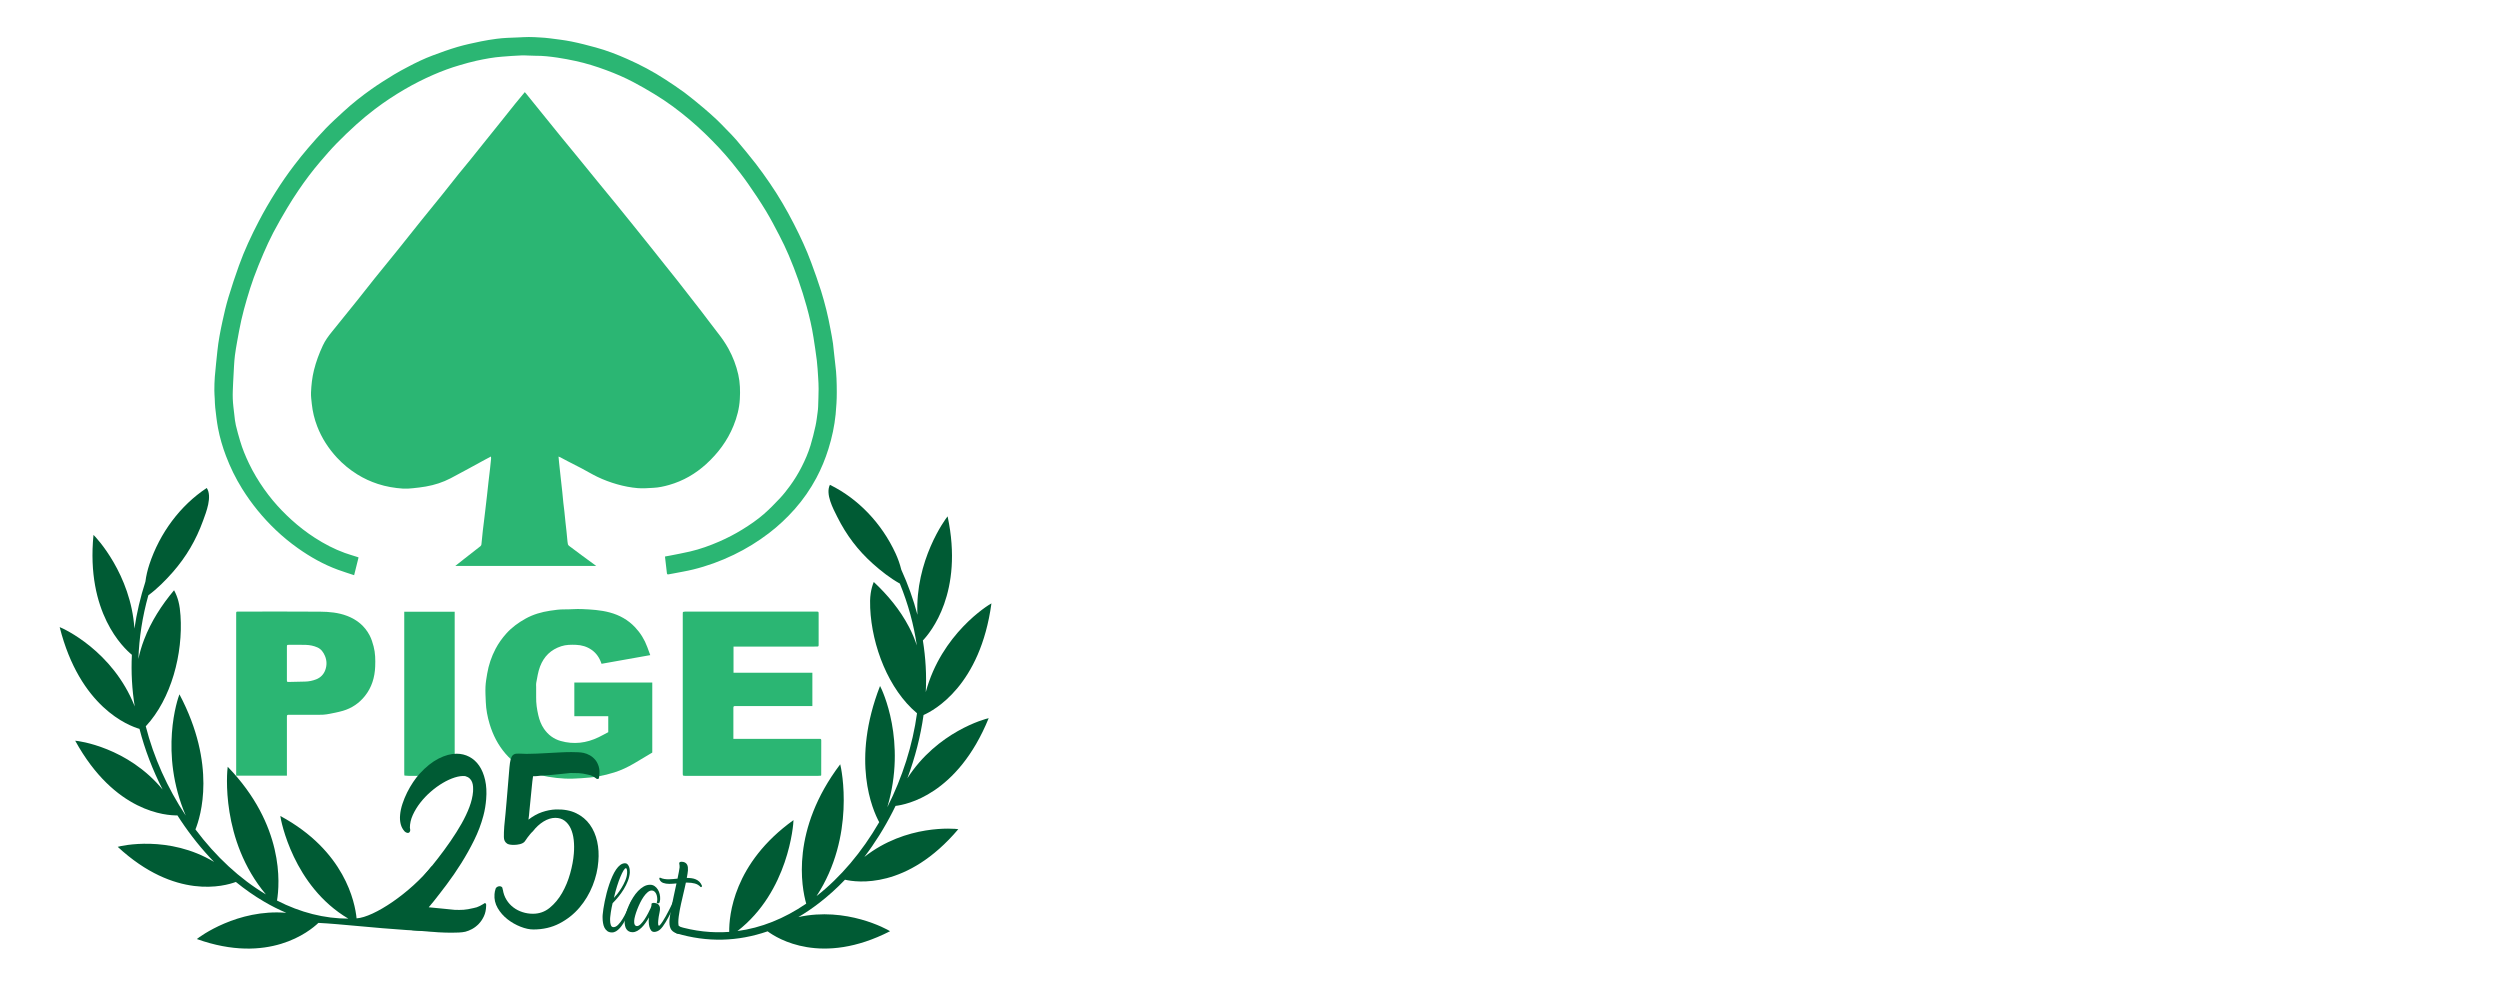 <svg xmlns="http://www.w3.org/2000/svg" xmlns:xlink="http://www.w3.org/1999/xlink" id="Warstwa_1" x="0px" y="0px" width="200px" height="80px" viewBox="0 0 200 80" xml:space="preserve"><g>	<g>		<path fill-rule="evenodd" clip-rule="evenodd" fill="#2BB673" d="M41.984,7.37c0.057,0.065,0.099,0.111,0.138,0.161    c0.376,0.465,0.751,0.931,1.128,1.396c0.532,0.658,1.062,1.316,1.596,1.972c0.495,0.606,0.994,1.209,1.489,1.815    c0.494,0.605,0.984,1.213,1.478,1.817c0.495,0.606,0.995,1.208,1.489,1.815c0.454,0.557,0.905,1.116,1.356,1.677    c0.461,0.572,0.922,1.146,1.382,1.721c0.398,0.498,0.792,0.998,1.19,1.497c0.317,0.399,0.641,0.794,0.956,1.197    c0.65,0.83,1.301,1.662,1.945,2.497c0.426,0.55,0.833,1.113,1.263,1.659c0.328,0.415,0.632,0.845,0.885,1.308    c0.357,0.652,0.62,1.338,0.783,2.067c0.147,0.65,0.161,1.305,0.124,1.959c-0.041,0.741-0.229,1.455-0.511,2.145    c-0.486,1.189-1.234,2.189-2.177,3.049c-0.86,0.784-1.846,1.354-2.97,1.675c-0.409,0.116-0.822,0.208-1.247,0.229    c-0.417,0.02-0.838,0.06-1.252,0.026c-0.564-0.045-1.121-0.155-1.668-0.311c-0.542-0.154-1.067-0.351-1.573-0.594    c-0.432-0.208-0.845-0.458-1.271-0.683c-0.375-0.197-0.753-0.385-1.128-0.579c-0.19-0.098-0.378-0.202-0.567-0.302    c-0.034-0.018-0.072-0.029-0.141-0.057c0.017,0.175,0.029,0.326,0.044,0.478c0.041,0.392,0.083,0.784,0.127,1.176    c0.042,0.386,0.088,0.77,0.128,1.155c0.031,0.289,0.054,0.578,0.084,0.866c0.023,0.228,0.058,0.455,0.082,0.683    c0.033,0.3,0.061,0.601,0.092,0.901c0.025,0.24,0.057,0.481,0.081,0.722c0.022,0.214,0.039,0.427,0.062,0.641    c0.013,0.133,0.024,0.265,0.052,0.394c0.01,0.05,0.056,0.101,0.099,0.133c0.35,0.265,0.703,0.527,1.057,0.788    c0.36,0.266,0.721,0.528,1.106,0.81c-3.769,0-7.511,0-11.268,0c0.214-0.17,0.421-0.338,0.633-0.503    c0.457-0.357,0.916-0.71,1.37-1.07c0.041-0.032,0.078-0.093,0.083-0.144c0.042-0.364,0.072-0.729,0.111-1.092    c0.033-0.303,0.074-0.605,0.111-0.908c0.033-0.271,0.065-0.542,0.097-0.812c0.043-0.368,0.087-0.735,0.128-1.103    c0.04-0.358,0.077-0.715,0.117-1.073c0.041-0.363,0.087-0.725,0.128-1.088c0.029-0.26,0.055-0.52,0.081-0.779    c0.004-0.05-0.004-0.101-0.007-0.179c-0.171,0.091-0.324,0.169-0.476,0.251c-0.917,0.497-1.827,1.005-2.75,1.488    c-0.623,0.326-1.29,0.54-1.982,0.661c-0.353,0.062-0.71,0.104-1.067,0.139c-0.247,0.024-0.498,0.046-0.746,0.03    c-0.692-0.044-1.374-0.16-2.036-0.377c-0.574-0.188-1.122-0.439-1.632-0.757c-0.603-0.374-1.153-0.823-1.636-1.346    c-0.678-0.734-1.216-1.561-1.576-2.497c-0.224-0.58-0.371-1.181-0.435-1.8c-0.032-0.304-0.076-0.611-0.063-0.915    c0.025-0.601,0.091-1.199,0.236-1.786c0.169-0.683,0.415-1.336,0.711-1.973c0.184-0.396,0.44-0.745,0.714-1.083    c0.691-0.85,1.379-1.703,2.064-2.558c0.464-0.58,0.917-1.168,1.383-1.747c0.596-0.741,1.201-1.474,1.798-2.215    c0.667-0.829,1.325-1.665,1.992-2.494c0.522-0.65,1.054-1.293,1.577-1.943c0.454-0.565,0.899-1.137,1.353-1.702    c0.308-0.384,0.627-0.759,0.937-1.142c0.339-0.419,0.674-0.842,1.012-1.263c0.457-0.57,0.916-1.139,1.374-1.71    c0.406-0.507,0.809-1.017,1.216-1.523C41.484,7.97,41.727,7.682,41.984,7.37z"></path>		<path fill-rule="evenodd" clip-rule="evenodd" fill="#2BB673" d="M53.205,44.519c0.136-0.024,0.261-0.044,0.385-0.069    c0.538-0.108,1.079-0.205,1.614-0.33c0.806-0.188,1.585-0.469,2.344-0.8c0.63-0.274,1.241-0.591,1.829-0.953    c0.608-0.375,1.199-0.777,1.737-1.246c0.45-0.392,0.869-0.823,1.278-1.258c0.285-0.304,0.544-0.636,0.791-0.972    c0.358-0.485,0.671-0.998,0.946-1.536c0.282-0.553,0.529-1.121,0.709-1.712c0.157-0.519,0.288-1.047,0.404-1.577    c0.08-0.366,0.119-0.741,0.171-1.113c0.02-0.143,0.034-0.288,0.038-0.433c0.016-0.47,0.033-0.94,0.037-1.41    c0.001-0.301-0.015-0.603-0.035-0.903c-0.03-0.462-0.055-0.925-0.109-1.383C65.27,28.212,65.172,27.606,65.08,27    c-0.129-0.841-0.324-1.669-0.549-2.487c-0.193-0.703-0.413-1.4-0.654-2.088c-0.237-0.677-0.498-1.347-0.778-2.007    c-0.227-0.538-0.482-1.063-0.751-1.582c-0.346-0.667-0.694-1.335-1.083-1.978c-0.447-0.735-0.925-1.454-1.419-2.16    c-0.401-0.574-0.834-1.128-1.275-1.673c-0.672-0.827-1.405-1.6-2.17-2.34c-0.808-0.78-1.665-1.501-2.567-2.167    c-0.482-0.357-0.987-0.688-1.5-1.001c-0.547-0.336-1.108-0.652-1.675-0.953c-0.696-0.368-1.419-0.677-2.158-0.951    c-0.802-0.298-1.615-0.553-2.452-0.734c-0.48-0.104-0.964-0.196-1.451-0.269c-0.581-0.085-1.163-0.154-1.752-0.148    c-0.376,0.003-0.755-0.04-1.131-0.028c-0.51,0.016-1.018,0.061-1.527,0.098c-0.701,0.049-1.39,0.18-2.076,0.328    c-0.446,0.096-0.885,0.226-1.324,0.352c-0.722,0.208-1.426,0.469-2.114,0.768c-0.781,0.34-1.541,0.724-2.277,1.152    c-0.837,0.487-1.645,1.02-2.415,1.606c-0.503,0.383-0.993,0.786-1.462,1.208c-0.552,0.497-1.09,1.012-1.608,1.543    c-0.448,0.46-0.868,0.949-1.286,1.436c-0.623,0.727-1.198,1.491-1.735,2.282c-0.325,0.477-0.636,0.964-0.931,1.459    c-0.378,0.637-0.75,1.279-1.094,1.935c-0.287,0.548-0.545,1.111-0.79,1.679c-0.275,0.636-0.536,1.281-0.775,1.933    c-0.207,0.566-0.385,1.144-0.556,1.723c-0.162,0.549-0.31,1.102-0.437,1.659c-0.132,0.582-0.235,1.17-0.342,1.756    c-0.065,0.357-0.125,0.716-0.172,1.076c-0.037,0.282-0.055,0.566-0.073,0.85c-0.028,0.445-0.053,0.89-0.071,1.335    c-0.017,0.429-0.045,0.859-0.029,1.288c0.016,0.431,0.076,0.86,0.125,1.291c0.031,0.276,0.058,0.556,0.121,0.826    c0.099,0.427,0.221,0.849,0.345,1.27c0.182,0.616,0.428,1.208,0.705,1.788c0.174,0.365,0.365,0.719,0.572,1.066    c0.397,0.667,0.843,1.3,1.339,1.896c0.457,0.549,0.955,1.061,1.484,1.542c0.585,0.531,1.207,1.014,1.871,1.442    c0.756,0.488,1.55,0.906,2.398,1.213c0.336,0.121,0.68,0.219,1.021,0.328c0.027,0.009,0.053,0.021,0.082,0.034    c-0.117,0.469-0.232,0.931-0.354,1.419c-0.447-0.149-0.877-0.281-1.3-0.437c-1.149-0.423-2.208-1.021-3.204-1.727    c-0.618-0.439-1.204-0.92-1.755-1.443c-1.047-0.995-1.953-2.106-2.715-3.333c-0.511-0.824-0.936-1.694-1.279-2.602    c-0.274-0.725-0.494-1.469-0.637-2.23c-0.102-0.539-0.158-1.087-0.222-1.633c-0.028-0.235-0.027-0.474-0.039-0.71    c-0.011-0.219-0.032-0.439-0.031-0.658c0.003-0.366,0.006-0.732,0.037-1.096c0.057-0.687,0.135-1.371,0.204-2.056    c0.081-0.794,0.233-1.578,0.401-2.356c0.141-0.654,0.293-1.308,0.485-1.949c0.256-0.853,0.54-1.698,0.84-2.536    c0.439-1.226,0.992-2.403,1.593-3.557c0.412-0.792,0.861-1.562,1.336-2.317c0.468-0.745,0.966-1.468,1.501-2.166    c0.356-0.464,0.721-0.922,1.102-1.366c0.461-0.536,0.929-1.068,1.421-1.576c0.456-0.47,0.943-0.91,1.426-1.354    c0.705-0.65,1.458-1.242,2.241-1.795c0.576-0.408,1.178-0.779,1.779-1.15c0.359-0.222,0.737-0.414,1.109-0.614    c0.648-0.347,1.312-0.665,1.999-0.922c0.655-0.245,1.315-0.484,1.985-0.681c0.614-0.18,1.245-0.31,1.871-0.442    c0.412-0.087,0.831-0.147,1.249-0.206c0.279-0.039,0.561-0.057,0.842-0.075c0.299-0.018,0.601-0.024,0.901-0.036    c0.278-0.011,0.555-0.032,0.833-0.032c0.294,0,0.59,0.016,0.884,0.035c0.27,0.016,0.541,0.034,0.808,0.07    c0.572,0.076,1.148,0.139,1.713,0.253c0.655,0.132,1.304,0.301,1.949,0.477c0.867,0.235,1.705,0.561,2.523,0.923    c1.053,0.466,2.072,1.003,3.037,1.634c0.523,0.343,1.048,0.686,1.551,1.059c0.516,0.384,1.009,0.799,1.503,1.212    c0.36,0.3,0.708,0.614,1.051,0.934c0.263,0.245,0.509,0.508,0.76,0.766c0.278,0.287,0.566,0.567,0.824,0.872    c0.525,0.62,1.042,1.246,1.543,1.887c0.395,0.507,0.765,1.034,1.129,1.563c0.72,1.046,1.356,2.143,1.934,3.272    c0.517,1.008,0.997,2.033,1.388,3.097c0.274,0.749,0.548,1.5,0.786,2.262c0.311,1,0.562,2.016,0.749,3.048    c0.07,0.386,0.152,0.771,0.204,1.159c0.073,0.557,0.108,1.118,0.184,1.674c0.099,0.739,0.117,1.483,0.118,2.226    c0.002,0.586-0.035,1.175-0.091,1.758c-0.094,0.939-0.291,1.858-0.574,2.762c-0.252,0.81-0.572,1.589-0.969,2.334    c-0.477,0.891-1.05,1.72-1.718,2.477c-0.631,0.713-1.32,1.363-2.08,1.942c-0.878,0.67-1.811,1.244-2.804,1.724    c-1.049,0.509-2.143,0.907-3.275,1.183c-0.53,0.13-1.072,0.216-1.609,0.322c-0.112,0.021-0.226,0.041-0.338,0.062    c-0.076,0.015-0.123-0.003-0.131-0.091c-0.048-0.421-0.098-0.841-0.147-1.261C53.204,44.578,53.205,44.562,53.205,44.519z"></path>		<path fill-rule="evenodd" clip-rule="evenodd" fill="#2BB673" d="M52.021,52.41c-1.327,0.236-2.61,0.465-3.898,0.694    c-0.154-0.466-0.403-0.843-0.792-1.115c-0.377-0.264-0.801-0.386-1.256-0.402c-0.396-0.014-0.791-0.014-1.174,0.111    c-0.829,0.271-1.39,0.812-1.7,1.632c-0.162,0.429-0.22,0.873-0.305,1.313c-0.019,0.097-0.004,0.197-0.004,0.297    c0,0.279,0.004,0.561,0,0.84c-0.008,0.482,0.061,0.955,0.169,1.425c0.091,0.396,0.229,0.767,0.458,1.101    c0.329,0.479,0.775,0.813,1.333,0.972c1.051,0.298,2.068,0.171,3.045-0.304c0.26-0.126,0.511-0.267,0.763-0.399    c0-0.431,0-0.845,0-1.277c-0.904,0-1.803,0-2.714,0c0-0.908,0-1.796,0-2.694c2.077,0,4.15,0,6.236,0c0,1.852,0,3.709,0,5.602    c-0.469,0.281-0.958,0.577-1.452,0.866c-0.504,0.295-1.033,0.55-1.592,0.724c-0.418,0.131-0.846,0.239-1.277,0.315    c-0.438,0.078-0.884,0.116-1.329,0.145c-0.452,0.029-0.907,0.054-1.359,0.03c-0.879-0.046-1.751-0.172-2.578-0.491    c-0.833-0.323-1.558-0.81-2.148-1.493c-0.605-0.701-1.013-1.501-1.278-2.383c-0.172-0.573-0.283-1.157-0.306-1.756    c-0.016-0.407-0.042-0.815-0.024-1.221c0.016-0.351,0.077-0.702,0.136-1.049c0.118-0.696,0.341-1.357,0.668-1.982    c0.235-0.447,0.526-0.854,0.864-1.232c0.441-0.49,0.965-0.869,1.534-1.186c0.612-0.341,1.278-0.532,1.97-0.636    c0.378-0.057,0.754-0.111,1.14-0.107c0.463,0.006,0.929-0.044,1.392-0.025c0.75,0.032,1.501,0.075,2.233,0.271    c0.786,0.211,1.469,0.593,2.028,1.184c0.433,0.459,0.761,0.989,0.978,1.583C51.86,51.969,51.937,52.18,52.021,52.41z"></path>		<path fill-rule="evenodd" clip-rule="evenodd" fill="#2BB673" d="M54.641,48.958c0.055-0.01,0.108-0.029,0.163-0.029    c3.497-0.001,6.995-0.001,10.492-0.001c0.192,0,0.195,0.001,0.195,0.191c0,0.805,0,1.609,0,2.413c0,0.193,0,0.193-0.193,0.193    c-2.139,0.001-4.279,0.001-6.418,0.001c-0.062,0-0.126,0-0.198,0c0,0.701,0,1.393,0,2.093c2.103,0,4.199,0,6.308,0    c0,0.89,0,1.766,0,2.666c-0.059,0-0.12,0-0.183,0c-1.975,0-3.952,0-5.928-0.001c-0.208,0-0.208,0-0.208,0.215    c0,0.734,0,1.469,0,2.203c0,0.059,0,0.116,0,0.206c0.071,0,0.138,0,0.205,0c2.198,0,4.395,0,6.593,0    c0.035,0,0.07,0.001,0.105-0.001c0.087-0.007,0.127,0.027,0.127,0.12c-0.002,0.927-0.002,1.854-0.003,2.779    c0,0.011-0.009,0.021-0.02,0.047c-0.078,0.006-0.165,0.016-0.25,0.016c-3.545,0.001-7.089,0.001-10.634,0    c-0.049,0-0.098-0.016-0.148-0.024c-0.006-0.013-0.011-0.025-0.017-0.039c-0.002-0.04-0.008-0.081-0.008-0.121    c0-4.261,0.001-8.52,0.001-12.778c0-0.035,0.003-0.07,0.004-0.105C54.632,48.987,54.636,48.973,54.641,48.958z"></path>		<path fill-rule="evenodd" clip-rule="evenodd" fill="#2BB673" d="M22.954,62.055c-1.369,0-2.707,0-4.06,0c0-0.073,0-0.132,0-0.188    c0-4.227,0-8.452,0-12.678c0-0.288-0.024-0.261,0.266-0.261c2.151-0.001,4.302-0.012,6.453,0.006    c0.726,0.007,1.453,0.071,2.146,0.334c0.796,0.302,1.416,0.807,1.812,1.565c0.144,0.275,0.235,0.571,0.316,0.874    c0.142,0.536,0.149,1.079,0.128,1.62c-0.034,0.862-0.275,1.666-0.819,2.349c-0.458,0.576-1.05,0.979-1.756,1.187    c-0.419,0.123-0.853,0.2-1.283,0.28c-0.186,0.036-0.379,0.038-0.57,0.039c-0.81,0.004-1.621,0.001-2.431,0.001    c-0.202,0-0.203,0.001-0.203,0.201c0,1.487,0,2.973,0,4.459C22.954,61.912,22.954,61.98,22.954,62.055z M22.952,53.075    c0,0.438,0,0.875,0,1.312c0,0.164,0.005,0.173,0.164,0.169c0.429-0.008,0.858-0.023,1.288-0.029    c0.308-0.006,0.602-0.067,0.887-0.178c0.353-0.137,0.601-0.396,0.728-0.737c0.139-0.373,0.136-0.769-0.026-1.146    c-0.125-0.289-0.297-0.539-0.605-0.675c-0.294-0.129-0.602-0.19-0.917-0.2c-0.448-0.016-0.897-0.005-1.346-0.005    c-0.172,0.001-0.173,0.002-0.173,0.18C22.952,52.202,22.952,52.639,22.952,53.075z"></path>		<path fill-rule="evenodd" clip-rule="evenodd" fill="#2BB673" d="M32.346,62.005c-0.002-0.064-0.006-0.128-0.006-0.193    c-0.001-4.169,0-8.336,0-12.505c0-0.121,0-0.242,0-0.37c1.357,0,2.69,0,4.035,0c0,4.369,0,8.739,0,13.134c-0.085,0-0.17,0-0.255,0    c-1.131,0-2.263,0.001-3.394-0.001c-0.121,0-0.242-0.016-0.364-0.023C32.357,62.031,32.352,62.018,32.346,62.005z"></path>	</g>	<g>		<g>			<path fill="#005B34" d="M11.946,45.164c-0.147,0.449-0.253,0.9-0.314,1.371c-0.402,1.245-0.695,2.502-0.878,3.752     c-0.286-4.338-3.059-7.297-3.274-7.494c-0.612,6.22,2.405,9.047,3.07,9.59c-0.066,1.404,0.009,2.789,0.23,4.133     c-1.761-4.456-5.719-6.244-6.006-6.347c1.621,6.417,5.516,7.888,6.386,8.141c0.423,1.648,1.047,3.284,1.85,4.854     c-2.782-3.373-6.705-3.894-6.994-3.907c3.168,5.766,7.334,5.99,8.178,5.974c0.087,0.138,0.176,0.273,0.267,0.41     c0.808,1.212,1.703,2.324,2.665,3.313c-3.609-2.169-7.432-1.295-7.708-1.207c4.603,4.262,8.547,3.147,9.451,2.808     c0.729,0.594,1.483,1.121,2.258,1.574c0.588,0.346,1.181,0.643,1.776,0.896c-3.901-0.326-6.937,1.91-7.155,2.098     c5.739,2.054,9.008-0.607,9.724-1.292c3.304,0.154,11.494,1.338,12.33,0.118c0.008-0.011-4.976-0.969-4.964-0.977     c0.111-0.074,0.16-0.227,0.109-0.361c-0.056-0.149,1.729-3.487,1.631-3.367c-1.769,2.202-4.674,4.141-6.051,4.223     c-0.126-1.273-0.936-5.404-6.101-8.19c0.041,0.351,1.031,5.61,5.438,8.211c-1.901,0.001-3.82-0.481-5.703-1.445     c0.224-1.346,0.585-6.017-3.944-10.704c-0.058,0.377-0.585,5.872,3.055,10.213c-2.075-1.238-4.003-3.02-5.635-5.2     c0.417-1.041,1.705-5.159-1.281-10.808c-0.135,0.325-1.64,4.678,0.504,9.703c-1.479-2.229-2.57-4.675-3.198-7.145     c2.046-2.19,2.987-5.823,2.779-8.856c-0.026-0.392-0.071-0.782-0.171-1.159c-0.081-0.304-0.196-0.596-0.344-0.868     c-0.984,1.17-1.836,2.486-2.398,3.951c-0.197,0.514-0.348,1.029-0.456,1.546c0.055-1.68,0.321-3.392,0.796-5.093     c0.711-0.522,1.385-1.201,1.965-1.863c1.071-1.228,1.845-2.546,2.412-4.104c0.248-0.682,0.75-1.928,0.296-2.619     C14.432,40.429,12.781,42.631,11.946,45.164z"></path>		</g>		<g>			<path fill="#005B34" d="M71.639,44.258c0.197,0.426,0.352,0.859,0.464,1.317c0.538,1.184,0.971,2.392,1.292,3.608     c-0.201-4.345,2.221-7.649,2.413-7.874c1.301,6.092-1.378,9.3-1.978,9.927c0.223,1.385,0.302,2.771,0.231,4.133     c1.251-4.658,4.98-6.958,5.254-7.098c-0.892,6.584-4.594,8.562-5.431,8.93c-0.236,1.691-0.673,3.397-1.295,5.063     c2.385-3.719,6.221-4.757,6.506-4.809c-2.502,6.144-6.612,6.92-7.451,7.017c-0.071,0.147-0.145,0.295-0.219,0.441     c-0.667,1.312-1.433,2.534-2.277,3.644c3.34-2.633,7.232-2.272,7.517-2.223c-4.094,4.842-8.134,4.26-9.067,4.043     c-0.657,0.687-1.347,1.31-2.067,1.863c-0.544,0.421-1.099,0.795-1.662,1.126c3.836-0.844,7.099,0.973,7.336,1.131     c-5.467,2.801-9.008,0.594-9.796,0.01c-2.396,0.826-4.823,0.896-7.303,0.156c-0.014-0.005-0.127-0.132-0.141-0.138     c-0.117-0.058-0.147-0.096-0.111-0.236c0.039-0.154,0.186-0.247,0.329-0.205c1.387,0.415,2.777,0.568,4.153,0.467     c-0.017-1.28,0.326-5.488,5.143-8.941c-0.001,0.354-0.398,5.707-4.483,8.874c1.887-0.252,3.739-0.986,5.5-2.192     c-0.372-1.307-1.252-5.896,2.721-11.149c0.1,0.366,1.236,5.751-1.893,10.543c1.922-1.504,3.636-3.529,5.012-5.912     c-0.53-0.976-2.267-4.893,0.067-10.896c0.17,0.304,2.149,4.425,0.582,9.699c1.219-2.41,2.03-4.981,2.377-7.517     c-2.275-1.902-3.614-5.384-3.747-8.423c-0.017-0.391-0.016-0.785,0.041-1.172c0.046-0.312,0.128-0.618,0.245-0.908     c1.106,1.03,2.099,2.224,2.821,3.603c0.253,0.484,0.46,0.976,0.624,1.476c-0.241-1.661-0.696-3.325-1.358-4.95     c-0.765-0.424-1.509-1.008-2.158-1.589c-1.2-1.075-2.116-2.281-2.852-3.754c-0.321-0.643-0.958-1.812-0.585-2.558     C68.644,39.887,70.527,41.854,71.639,44.258z"></path>		</g>		<path fill="#005B34" d="M31.874,74.174c-0.063,0.004-0.167-0.008-0.214,0c-0.158,0.018-0.367,0.057-0.485,0.034    c-0.119-0.021,0.034,0.059,0.011-0.148v0.013c-0.016-0.12-0.014-0.229,0.005-0.323c0.02-0.096,0.054-0.212,0.101-0.35l0.238-0.416    l0.035-0.039v0.014c0.182-0.26,0.39-0.533,0.623-0.823c0.233-0.289,0.489-0.603,0.766-0.939c0.316-0.38,0.654-0.784,1.015-1.212    c0.36-0.428,0.716-0.868,1.068-1.321s0.69-0.916,1.015-1.387c0.324-0.471,0.615-0.933,0.872-1.386    c0.257-0.455,0.467-0.897,0.629-1.329s0.26-0.843,0.291-1.231c0.008-0.138,0.008-0.271,0-0.401s-0.034-0.25-0.077-0.362    c-0.043-0.113-0.108-0.21-0.195-0.292c-0.087-0.082-0.206-0.145-0.356-0.188c-0.245-0.025-0.524,0.011-0.837,0.11    c-0.313,0.1-0.633,0.246-0.961,0.441c-0.329,0.193-0.649,0.428-0.961,0.699s-0.591,0.565-0.836,0.881    c-0.246,0.315-0.445,0.645-0.6,0.985s-0.231,0.681-0.231,1.017v-0.013c0.032,0.13,0.036,0.227,0.012,0.292    c-0.023,0.064-0.059,0.105-0.106,0.123c-0.047,0.017-0.102,0.015-0.161-0.007c-0.059-0.021-0.112-0.055-0.16-0.097    c-0.159-0.173-0.266-0.372-0.321-0.596c-0.055-0.226-0.071-0.467-0.047-0.727c0.024-0.285,0.087-0.583,0.19-0.894    c0.103-0.311,0.227-0.614,0.374-0.908c0.146-0.293,0.307-0.569,0.481-0.828c0.174-0.26,0.344-0.48,0.51-0.661    c0.506-0.553,1.015-0.959,1.525-1.219c0.511-0.259,0.992-0.389,1.442-0.389c0.364,0,0.702,0.082,1.015,0.246    c0.312,0.165,0.576,0.402,0.79,0.713s0.372,0.693,0.475,1.147c0.103,0.453,0.131,0.965,0.083,1.535    c-0.016,0.207-0.042,0.424-0.078,0.648c-0.036,0.224-0.085,0.453-0.148,0.687c-0.174,0.656-0.419,1.305-0.736,1.943    c-0.317,0.64-0.661,1.255-1.033,1.847c-0.372,0.593-0.754,1.149-1.146,1.672c-0.392,0.522-0.754,0.991-1.086,1.406l-0.368,0.441    l1.175,0.115l0.914,0.092c0.253,0.008,0.486,0.007,0.7-0.007c0.213-0.014,0.479-0.06,0.795-0.136    c0.19-0.035,0.348-0.086,0.475-0.156c0.126-0.069,0.229-0.125,0.309-0.168c0.071-0.053,0.114-0.078,0.13-0.078l-0.012,0.014    c0.087-0.019,0.123,0.056,0.107,0.22c-0.008,0.312-0.067,0.585-0.178,0.822c-0.111,0.238-0.248,0.441-0.41,0.609    c-0.163,0.169-0.338,0.305-0.528,0.408s-0.372,0.177-0.546,0.221c-0.158,0.034-0.332,0.056-0.522,0.064s-0.388,0.014-0.594,0.014    c-0.324,0-0.67-0.012-1.039-0.032c-0.368-0.022-0.734-0.051-1.098-0.085c-0.325-0.025-0.643-0.052-0.956-0.078"></path>		<path fill="#005B34" d="M39.655,71.078c0.023-0.051,0.065-0.094,0.125-0.129c0.06-0.034,0.123-0.051,0.19-0.051    c0.067,0,0.125,0.019,0.172,0.058c0.047,0.039,0.071,0.105,0.071,0.2h0.012c0.047,0.312,0.146,0.589,0.296,0.829    c0.15,0.243,0.334,0.445,0.552,0.609c0.218,0.165,0.461,0.29,0.73,0.376c0.269,0.087,0.546,0.13,0.831,0.13    c0.506,0,0.953-0.157,1.342-0.474c0.386-0.315,0.717-0.711,0.99-1.186s0.489-0.996,0.647-1.562c0.158-0.564,0.257-1.099,0.296-1.6    c0.031-0.381,0.028-0.743-0.011-1.089c-0.04-0.347-0.119-0.648-0.238-0.908c-0.118-0.258-0.281-0.465-0.486-0.621    c-0.206-0.156-0.456-0.232-0.748-0.232c-0.309,0-0.622,0.097-0.938,0.29c-0.317,0.195-0.602,0.456-0.855,0.784    c-0.095,0.087-0.176,0.173-0.243,0.26c-0.068,0.086-0.129,0.164-0.184,0.233c-0.055,0.077-0.103,0.146-0.143,0.207    c-0.04,0.062-0.075,0.107-0.106,0.143c-0.087,0.087-0.21,0.149-0.368,0.188c-0.159,0.039-0.321,0.058-0.487,0.058    c-0.111,0-0.216-0.008-0.315-0.025c-0.099-0.019-0.18-0.048-0.243-0.091h0.012c-0.159-0.104-0.24-0.273-0.244-0.512    c-0.004-0.237,0.006-0.521,0.03-0.85l0.012-0.129c0.032-0.294,0.061-0.594,0.089-0.901c0.028-0.307,0.058-0.641,0.089-1.004    c0.031-0.363,0.065-0.762,0.101-1.198c0.036-0.438,0.077-0.937,0.125-1.498c0.024-0.267,0.056-0.477,0.095-0.628    c0.04-0.15,0.097-0.263,0.172-0.337c0.075-0.073,0.17-0.114,0.285-0.123c0.114-0.008,0.259-0.008,0.433,0    c0.04,0,0.099,0.002,0.178,0.007c0.079,0.004,0.15,0.007,0.214,0.007c0.245,0,0.516-0.007,0.812-0.02    c0.297-0.014,0.595-0.028,0.896-0.046c0.333-0.018,0.657-0.034,0.974-0.052c0.316-0.017,0.617-0.025,0.902-0.025    c0.182,0,0.357,0.004,0.528,0.013c0.17,0.008,0.319,0.025,0.445,0.052c0.158,0.034,0.321,0.097,0.487,0.188    s0.313,0.212,0.439,0.363c0.127,0.15,0.222,0.335,0.285,0.551s0.076,0.467,0.036,0.751c-0.008,0.087-0.02,0.149-0.036,0.188    s-0.056,0.055-0.118,0.045c-0.04,0-0.08-0.021-0.119-0.064c-0.056-0.043-0.135-0.095-0.237-0.155    c-0.104-0.061-0.237-0.104-0.403-0.13c-0.277-0.069-0.519-0.107-0.724-0.117c-0.206-0.008-0.423-0.012-0.653-0.012l-0.499,0.051    c-0.316,0.035-0.636,0.067-0.961,0.098c-0.324,0.029-0.653,0.054-0.985,0.071c-0.016,0-0.034,0.002-0.054,0.006    c-0.02,0.005-0.037,0.007-0.053,0.007c-0.063,0.009-0.134,0.016-0.213,0.02s-0.159,0.007-0.238,0.007    c-0.039,0.259-0.075,0.563-0.106,0.913c-0.032,0.351-0.067,0.706-0.106,1.069c-0.032,0.26-0.059,0.521-0.078,0.784    c-0.02,0.263-0.045,0.499-0.077,0.705c0.356-0.274,0.718-0.477,1.086-0.602c0.368-0.126,0.733-0.197,1.099-0.214    c0.641-0.018,1.187,0.084,1.638,0.305c0.45,0.221,0.814,0.524,1.092,0.913c0.276,0.389,0.471,0.836,0.582,1.342    s0.143,1.035,0.095,1.587c-0.047,0.648-0.2,1.296-0.457,1.944c-0.257,0.647-0.607,1.233-1.05,1.756s-0.975,0.945-1.597,1.27    s-1.319,0.486-2.095,0.486c-0.309,0-0.651-0.073-1.027-0.221s-0.724-0.346-1.044-0.596c-0.32-0.251-0.582-0.549-0.783-0.894    c-0.202-0.346-0.287-0.718-0.255-1.115c0.008-0.069,0.017-0.14,0.029-0.213C39.602,71.246,39.624,71.165,39.655,71.078z"></path>		<path fill="#005B34" d="M50.006,69.06c0.077,0,0.14,0.026,0.19,0.077c0.05,0.053,0.09,0.115,0.121,0.189    c0.031,0.076,0.051,0.157,0.06,0.245s0.012,0.167,0.009,0.237c-0.018,0.223-0.071,0.446-0.158,0.67    c-0.087,0.223-0.194,0.439-0.322,0.651c-0.128,0.211-0.27,0.412-0.426,0.604c-0.156,0.191-0.312,0.365-0.471,0.522    c-0.033,0.133-0.06,0.253-0.08,0.359s-0.04,0.227-0.062,0.359c-0.021,0.134-0.039,0.266-0.05,0.395    c-0.007,0.043-0.009,0.085-0.009,0.122c0,0.039,0,0.076,0,0.113c0,0.159,0.019,0.294,0.059,0.404s0.11,0.165,0.21,0.165    c0.125,0,0.249-0.062,0.37-0.186c0.123-0.122,0.238-0.273,0.35-0.454c0.111-0.18,0.215-0.37,0.309-0.569    c0.096-0.199,0.177-0.378,0.248-0.534c0.037-0.09,0.07-0.168,0.101-0.234c0.03-0.067,0.055-0.114,0.073-0.141    c0.012-0.01,0.025-0.016,0.039-0.021c0.013-0.003,0.025-0.004,0.034-0.004c0.028,0,0.049,0.009,0.066,0.027    c0.018,0.019,0.032,0.04,0.044,0.067l-0.156,0.344h0.004c-0.063,0.15-0.133,0.307-0.206,0.471c-0.072,0.162-0.15,0.323-0.23,0.479    c-0.082,0.156-0.166,0.307-0.256,0.449c-0.09,0.144-0.183,0.27-0.279,0.378c-0.097,0.107-0.197,0.193-0.302,0.257    c-0.106,0.063-0.215,0.095-0.328,0.095c-0.149,0-0.271-0.035-0.369-0.104c-0.095-0.07-0.171-0.16-0.229-0.271    c-0.057-0.113-0.096-0.237-0.118-0.378c-0.023-0.14-0.036-0.281-0.036-0.425c0-0.047,0-0.092,0-0.137s0.004-0.089,0.01-0.133    v0.005c0.009-0.119,0.028-0.27,0.055-0.449c0.028-0.18,0.062-0.377,0.106-0.592c0.042-0.215,0.093-0.438,0.155-0.672    c0.061-0.232,0.129-0.462,0.206-0.689c0.076-0.226,0.16-0.441,0.251-0.646c0.092-0.205,0.189-0.385,0.295-0.54    c0.105-0.154,0.217-0.278,0.337-0.369C49.746,69.105,49.873,69.06,50.006,69.06z M50.071,69.454c-0.049,0-0.111,0.061-0.188,0.182    c-0.076,0.123-0.158,0.289-0.246,0.5c-0.089,0.211-0.179,0.462-0.271,0.751c-0.091,0.29-0.176,0.605-0.255,0.945    c0.063-0.061,0.151-0.161,0.263-0.3c0.11-0.141,0.223-0.301,0.335-0.482c0.114-0.182,0.214-0.374,0.302-0.579    c0.089-0.205,0.141-0.402,0.156-0.592c0.003-0.044,0.004-0.089,0.004-0.137c0-0.05-0.004-0.095-0.011-0.139    c-0.008-0.042-0.019-0.079-0.035-0.106C50.11,69.468,50.092,69.454,50.071,69.454z"></path>		<path fill="#005B34" d="M52.75,72.226c-0.006,0.011-0.023,0.021-0.053,0.03c-0.029,0.011-0.049,0.015-0.061,0.015    c-0.037,0-0.069-0.02-0.096-0.06c0.012-0.037,0.02-0.07,0.024-0.103c0.005-0.031,0.01-0.066,0.017-0.103    c0.002-0.083-0.002-0.171-0.017-0.262c-0.014-0.092-0.039-0.174-0.075-0.248c-0.037-0.072-0.084-0.134-0.143-0.182    c-0.058-0.049-0.127-0.072-0.21-0.072c-0.106,0-0.215,0.046-0.324,0.137c-0.11,0.092-0.215,0.21-0.315,0.354    c-0.102,0.146-0.196,0.308-0.284,0.487c-0.088,0.181-0.167,0.358-0.235,0.537c-0.069,0.178-0.125,0.345-0.167,0.502    c-0.043,0.156-0.067,0.282-0.074,0.379c-0.003,0.047-0.003,0.097-0.002,0.15c0.002,0.053,0.01,0.103,0.026,0.147    c0.015,0.044,0.038,0.081,0.068,0.108c0.031,0.029,0.074,0.044,0.128,0.044c0.095,0,0.195-0.053,0.3-0.158    c0.106-0.104,0.208-0.231,0.307-0.382c0.099-0.149,0.191-0.307,0.277-0.472c0.084-0.165,0.157-0.309,0.215-0.433    c0.009-0.036,0.023-0.08,0.043-0.129c0.019-0.05,0.026-0.104,0.02-0.165c-0.005-0.047,0.011-0.078,0.05-0.092    c0.04-0.016,0.083-0.025,0.128-0.028c0.18,0.017,0.307,0.062,0.378,0.137c0.071,0.076,0.111,0.165,0.121,0.268    c0.009,0.107-0.001,0.222-0.03,0.345c-0.029,0.123-0.051,0.238-0.067,0.345c-0.002,0.023-0.008,0.062-0.016,0.115    s-0.015,0.111-0.021,0.175c-0.006,0.063-0.01,0.127-0.014,0.191c-0.002,0.065-0.001,0.119,0.008,0.163    c0.007,0.043,0.021,0.071,0.04,0.084c0.02,0.014,0.05,0.003,0.089-0.034c0.073-0.08,0.151-0.184,0.234-0.312    c0.083-0.129,0.164-0.266,0.245-0.41c0.08-0.146,0.158-0.292,0.233-0.439s0.143-0.284,0.204-0.406    c0.032-0.08,0.067-0.156,0.103-0.229c0.035-0.071,0.065-0.13,0.089-0.177c0.021-0.011,0.044-0.015,0.069-0.015    c0.027,0,0.049,0.009,0.066,0.027s0.031,0.04,0.043,0.067l-0.046,0.11c-0.042,0.094-0.092,0.2-0.148,0.324    c-0.057,0.123-0.118,0.253-0.184,0.389c-0.064,0.137-0.135,0.275-0.209,0.415c-0.076,0.14-0.15,0.273-0.225,0.399    c-0.075,0.127-0.15,0.242-0.229,0.348c-0.078,0.104-0.152,0.188-0.222,0.252c-0.062,0.057-0.135,0.104-0.22,0.14    c-0.085,0.037-0.169,0.055-0.251,0.055c-0.11,0-0.195-0.042-0.256-0.127c-0.062-0.085-0.106-0.188-0.135-0.305    c-0.029-0.118-0.044-0.241-0.048-0.367c-0.003-0.127,0.001-0.231,0.013-0.315c0-0.006,0-0.01,0-0.012    c0-0.001,0.002-0.015,0.004-0.037c-0.083,0.149-0.172,0.295-0.272,0.437c-0.099,0.142-0.204,0.268-0.315,0.377    c-0.111,0.11-0.229,0.199-0.35,0.268c-0.123,0.067-0.247,0.103-0.375,0.103c-0.119,0-0.219-0.023-0.302-0.07    c-0.081-0.047-0.147-0.108-0.197-0.186c-0.048-0.075-0.083-0.166-0.104-0.27c-0.021-0.103-0.032-0.211-0.032-0.324    c0-0.02,0-0.043,0-0.069c0-0.027,0.002-0.052,0.004-0.075c0.019-0.167,0.058-0.351,0.117-0.555    c0.061-0.203,0.136-0.409,0.229-0.616c0.094-0.208,0.202-0.41,0.323-0.607c0.121-0.195,0.255-0.369,0.4-0.521    c0.145-0.152,0.297-0.273,0.46-0.366c0.162-0.091,0.329-0.137,0.502-0.137c0.135,0,0.254,0.034,0.358,0.104    c0.104,0.07,0.19,0.162,0.26,0.273c0.07,0.111,0.121,0.236,0.153,0.374c0.032,0.139,0.043,0.277,0.035,0.417    c-0.009,0.097-0.028,0.186-0.055,0.27L52.75,72.226z"></path>		<path fill="#005B34" d="M54.283,74.233l0.261-0.047c-0.188-0.043-0.252-0.113-0.258-0.155c-0.011-0.073-0.021-0.155-0.021-0.252    c0-0.141,0.012-0.297,0.035-0.471c0.023-0.172,0.05-0.345,0.083-0.517s0.064-0.331,0.098-0.479    c0.034-0.147,0.061-0.265,0.082-0.352l0.015-0.064l0.087-0.38c0.036-0.156,0.071-0.31,0.107-0.459    c0.036-0.15,0.068-0.3,0.098-0.449h0.115c0.214,0,0.412,0.023,0.597,0.071c0.184,0.048,0.341,0.143,0.469,0.283    c0.036,0.017,0.065,0.01,0.086-0.021c0.022-0.03,0.027-0.059,0.015-0.084h0.004c-0.052-0.127-0.119-0.232-0.201-0.313    c-0.083-0.081-0.177-0.145-0.282-0.191c-0.105-0.047-0.22-0.079-0.343-0.095c-0.124-0.017-0.252-0.025-0.387-0.025    c0.021-0.113,0.042-0.22,0.057-0.32c0.017-0.099,0.029-0.192,0.035-0.279c0.006-0.086,0.004-0.172-0.005-0.254    c-0.009-0.084-0.032-0.158-0.071-0.223c-0.038-0.065-0.092-0.117-0.164-0.157c-0.072-0.04-0.167-0.061-0.286-0.061    c-0.042,0-0.081,0.008-0.113,0.022c-0.031,0.016-0.05,0.046-0.057,0.093c0,0.013,0.001,0.027,0.002,0.042    c0.002,0.016,0.005,0.031,0.008,0.048c0.006,0.033,0.011,0.069,0.016,0.107c0.004,0.039,0.006,0.085,0.002,0.143    c-0.007,0.069-0.024,0.184-0.055,0.342c-0.031,0.158-0.068,0.342-0.11,0.553c-0.119,0.012-0.241,0.025-0.365,0.036    c-0.126,0.013-0.243,0.019-0.353,0.019c-0.116,0-0.228-0.01-0.335-0.026c-0.108-0.017-0.208-0.045-0.3-0.089l0.004,0.005    c-0.028-0.021-0.05-0.028-0.067-0.022c-0.017,0.006-0.028,0.015-0.034,0.03c-0.006,0.014-0.007,0.033-0.005,0.054    c0.003,0.022,0.009,0.042,0.015,0.059c0.058,0.136,0.157,0.229,0.297,0.279c0.139,0.05,0.303,0.075,0.489,0.075    c0.088,0,0.181-0.004,0.274-0.011c0.095-0.007,0.194-0.015,0.297-0.025l-0.063,0.285c-0.052,0.239-0.105,0.489-0.16,0.746    c-0.055,0.259-0.105,0.505-0.152,0.74c-0.045,0.234-0.084,0.45-0.118,0.646c-0.034,0.195-0.056,0.352-0.063,0.464    c-0.005,0.04-0.006,0.078-0.008,0.115c-0.001,0.036-0.002,0.073-0.002,0.11c0,0.263,0.054,0.468,0.161,0.613    c0.105,0.147,0.38,0.316,0.651,0.316c0.165,0,0.237-0.163,0.387-0.298c0.028-0.026,0.056-0.054,0.083-0.083L54.283,74.233z"></path>	</g></g></svg>